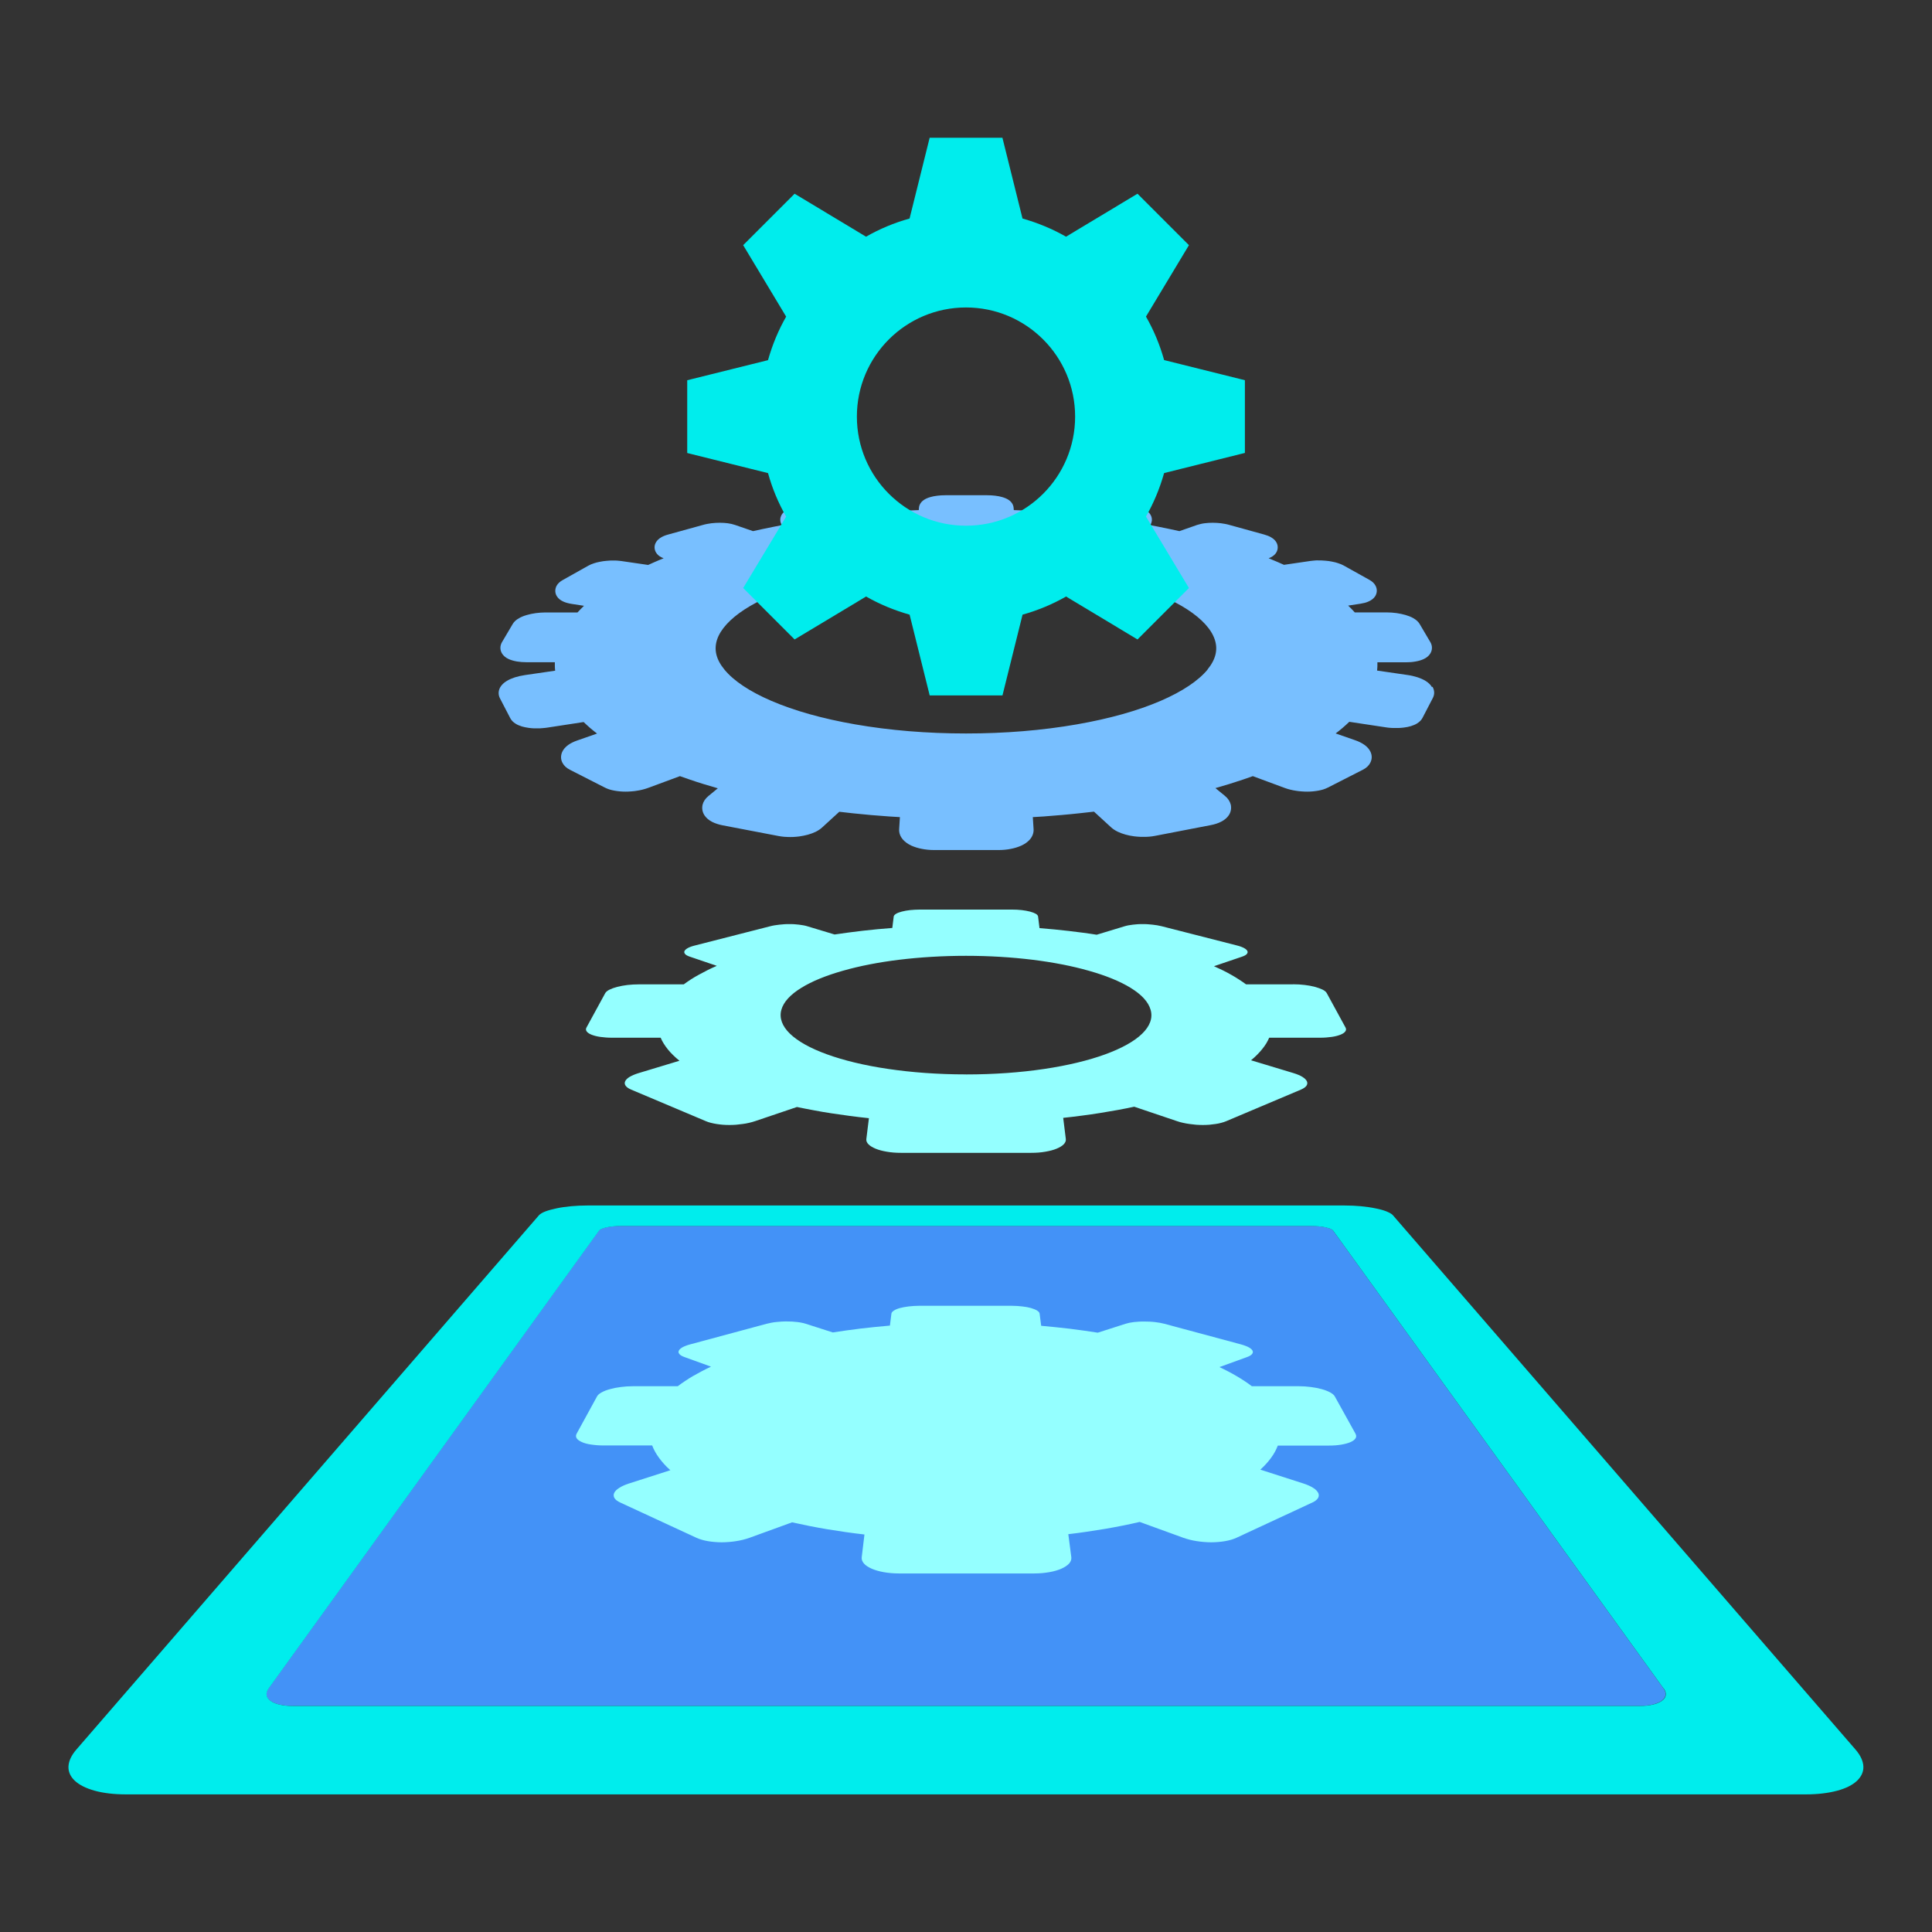<svg width="48" height="48" viewBox="0 0 48 48" fill="none" xmlns="http://www.w3.org/2000/svg">
<rect x="0" y="0" width="48" height="48" fill="#333333" stroke="none"/>
<path d="M32.128 24.454C32.227 24.454 32.324 24.46 32.415 24.471C32.506 24.481 32.592 24.498 32.667 24.518C32.741 24.538 32.808 24.562 32.86 24.587C32.911 24.613 32.948 24.644 32.964 24.676L33.43 25.53C33.449 25.565 33.445 25.597 33.423 25.627C33.4 25.658 33.359 25.685 33.301 25.708C33.244 25.73 33.171 25.75 33.084 25.762C32.998 25.774 32.901 25.782 32.793 25.782H31.533C31.512 25.829 31.487 25.878 31.459 25.925C31.43 25.972 31.396 26.019 31.358 26.066C31.32 26.113 31.278 26.159 31.232 26.206C31.187 26.253 31.135 26.298 31.081 26.342L32.14 26.662C32.231 26.69 32.306 26.722 32.36 26.756C32.415 26.791 32.453 26.828 32.469 26.864C32.486 26.901 32.483 26.939 32.459 26.974C32.435 27.009 32.389 27.042 32.321 27.071L30.466 27.855C30.43 27.871 30.387 27.884 30.343 27.896C30.299 27.909 30.252 27.918 30.202 27.925C30.152 27.933 30.1 27.939 30.047 27.944C29.994 27.948 29.938 27.95 29.883 27.95C29.828 27.95 29.771 27.948 29.716 27.944C29.662 27.939 29.605 27.933 29.551 27.925C29.496 27.918 29.443 27.907 29.391 27.896C29.34 27.886 29.291 27.871 29.244 27.855L28.18 27.496C28.045 27.525 27.907 27.552 27.766 27.578C27.625 27.604 27.48 27.628 27.333 27.652C27.186 27.675 27.036 27.698 26.882 27.717C26.729 27.737 26.573 27.757 26.415 27.773L26.48 28.299C26.486 28.346 26.466 28.39 26.427 28.431C26.387 28.472 26.325 28.508 26.248 28.54C26.171 28.572 26.076 28.596 25.97 28.614C25.864 28.633 25.747 28.642 25.622 28.642H22.382C22.258 28.642 22.141 28.633 22.034 28.614C21.928 28.596 21.834 28.572 21.757 28.54C21.679 28.508 21.619 28.472 21.578 28.431C21.537 28.39 21.518 28.346 21.524 28.299L21.588 27.781C21.427 27.764 21.271 27.746 21.114 27.725C20.96 27.705 20.808 27.682 20.658 27.66C20.507 27.637 20.362 27.613 20.219 27.585C20.076 27.558 19.937 27.532 19.8 27.503L18.759 27.855C18.712 27.871 18.663 27.884 18.612 27.896C18.56 27.909 18.507 27.918 18.452 27.925C18.398 27.933 18.341 27.939 18.287 27.944C18.232 27.948 18.174 27.95 18.12 27.95C18.065 27.95 18.009 27.948 17.956 27.944C17.903 27.939 17.85 27.933 17.801 27.925C17.753 27.918 17.704 27.907 17.66 27.896C17.616 27.886 17.575 27.871 17.537 27.855L15.681 27.071C15.612 27.042 15.567 27.009 15.543 26.974C15.518 26.939 15.515 26.901 15.532 26.864C15.549 26.828 15.585 26.79 15.641 26.756C15.697 26.723 15.77 26.69 15.863 26.662L16.881 26.354C16.824 26.309 16.772 26.262 16.724 26.215C16.675 26.168 16.632 26.121 16.593 26.072C16.553 26.023 16.52 25.976 16.49 25.928C16.459 25.879 16.435 25.831 16.414 25.782H15.207C15.101 25.782 15.002 25.774 14.916 25.762C14.829 25.75 14.756 25.73 14.699 25.708C14.641 25.685 14.6 25.658 14.577 25.627C14.555 25.597 14.551 25.564 14.57 25.53L15.036 24.676C15.052 24.645 15.089 24.615 15.14 24.589C15.192 24.563 15.257 24.539 15.333 24.519C15.409 24.5 15.494 24.483 15.587 24.472C15.679 24.462 15.775 24.456 15.873 24.456H16.988C17.044 24.415 17.104 24.373 17.167 24.332C17.229 24.291 17.296 24.254 17.364 24.216C17.432 24.178 17.504 24.14 17.578 24.103C17.652 24.067 17.728 24.03 17.809 23.996L17.141 23.769C17.083 23.75 17.042 23.727 17.021 23.703C17 23.678 16.994 23.652 17.006 23.628C17.018 23.604 17.045 23.578 17.089 23.554C17.133 23.53 17.192 23.508 17.267 23.49L19.137 23.012C19.172 23.003 19.208 22.995 19.246 22.989C19.284 22.983 19.323 22.977 19.364 22.973C19.405 22.968 19.447 22.965 19.487 22.962C19.528 22.959 19.571 22.959 19.612 22.959C19.653 22.959 19.694 22.959 19.735 22.962C19.776 22.965 19.814 22.968 19.852 22.973C19.89 22.977 19.926 22.983 19.959 22.989C19.993 22.995 20.026 23.003 20.055 23.012L20.735 23.217C20.849 23.2 20.966 23.183 21.083 23.168C21.2 23.153 21.318 23.138 21.438 23.124C21.558 23.111 21.679 23.099 21.801 23.086C21.922 23.074 22.047 23.064 22.169 23.055L22.204 22.771C22.207 22.746 22.229 22.724 22.264 22.702C22.299 22.681 22.347 22.663 22.406 22.648C22.465 22.633 22.535 22.619 22.611 22.611C22.687 22.604 22.772 22.598 22.858 22.598H25.137C25.225 22.598 25.308 22.602 25.384 22.611C25.46 22.62 25.53 22.633 25.589 22.648C25.648 22.663 25.697 22.683 25.732 22.702C25.767 22.722 25.788 22.746 25.791 22.771L25.826 23.059C25.949 23.07 26.07 23.08 26.192 23.091C26.313 23.102 26.431 23.115 26.55 23.129C26.668 23.143 26.785 23.158 26.902 23.173C27.019 23.188 27.133 23.205 27.247 23.223L27.943 23.012C27.972 23.003 28.006 22.995 28.039 22.989C28.072 22.983 28.109 22.977 28.147 22.973C28.185 22.968 28.224 22.965 28.264 22.962C28.303 22.959 28.346 22.959 28.387 22.959C28.427 22.959 28.47 22.959 28.511 22.962C28.552 22.965 28.594 22.968 28.634 22.973C28.673 22.977 28.714 22.983 28.752 22.989C28.79 22.995 28.827 23.003 28.862 23.012L30.732 23.49C30.806 23.508 30.865 23.531 30.908 23.554C30.95 23.577 30.979 23.602 30.991 23.628C31.003 23.654 30.997 23.678 30.976 23.703C30.955 23.727 30.914 23.75 30.856 23.769L30.161 24.005C30.238 24.04 30.313 24.075 30.384 24.109C30.455 24.144 30.525 24.182 30.592 24.22C30.659 24.258 30.723 24.296 30.783 24.336C30.844 24.375 30.903 24.415 30.958 24.456H32.122L32.128 24.454ZM24.002 26.694C24.695 26.694 25.352 26.646 25.943 26.558C26.527 26.471 27.042 26.347 27.458 26.195C27.867 26.046 28.182 25.872 28.376 25.682C28.567 25.497 28.645 25.296 28.588 25.093C28.532 24.89 28.358 24.707 28.089 24.542C27.826 24.38 27.473 24.237 27.055 24.119C26.638 24 26.169 23.909 25.653 23.845C25.137 23.782 24.583 23.747 24 23.747C23.417 23.747 22.86 23.782 22.347 23.844C21.834 23.906 21.354 24 20.945 24.117C20.527 24.235 20.175 24.378 19.911 24.541C19.642 24.706 19.466 24.891 19.412 25.091C19.357 25.292 19.433 25.495 19.624 25.68C19.82 25.87 20.133 26.045 20.542 26.193C20.96 26.345 21.473 26.47 22.057 26.556C22.648 26.644 23.305 26.693 23.998 26.693" fill="#94FFFF"/>
<path d="M35.576 17.07C35.543 17.012 35.488 16.96 35.417 16.916C35.359 16.881 35.291 16.851 35.212 16.825C35.136 16.801 35.051 16.781 34.963 16.769L34.213 16.66C34.218 16.622 34.219 16.585 34.221 16.548C34.221 16.517 34.221 16.487 34.221 16.455H34.925C35.012 16.455 35.094 16.449 35.167 16.435C35.244 16.422 35.312 16.402 35.368 16.376C35.446 16.34 35.504 16.291 35.538 16.232C35.589 16.145 35.589 16.042 35.537 15.954L35.271 15.503C35.238 15.446 35.185 15.399 35.11 15.356C35.057 15.326 34.992 15.3 34.919 15.279C34.851 15.259 34.776 15.244 34.698 15.232C34.617 15.221 34.535 15.215 34.453 15.215H33.659C33.638 15.192 33.617 15.169 33.596 15.147C33.564 15.113 33.53 15.08 33.495 15.046L33.801 14.999C33.876 14.987 33.942 14.971 33.996 14.946C34.071 14.914 34.125 14.872 34.162 14.819C34.216 14.738 34.221 14.638 34.175 14.552C34.145 14.494 34.093 14.445 34.022 14.406L33.382 14.049C33.342 14.028 33.297 14.008 33.245 13.992C33.2 13.976 33.149 13.964 33.096 13.954C33.045 13.943 32.99 13.935 32.935 13.931C32.862 13.923 32.788 13.922 32.715 13.923C32.697 13.923 32.68 13.923 32.662 13.926C32.644 13.926 32.627 13.929 32.609 13.931C32.591 13.932 32.573 13.935 32.556 13.937L31.9 14.033C31.844 14.007 31.788 13.982 31.73 13.958C31.66 13.928 31.591 13.899 31.519 13.87C31.592 13.843 31.647 13.806 31.685 13.761C31.748 13.685 31.762 13.586 31.723 13.497C31.697 13.438 31.648 13.389 31.581 13.35C31.534 13.322 31.475 13.299 31.407 13.28L30.531 13.038C30.501 13.029 30.467 13.022 30.434 13.016C30.402 13.009 30.367 13.005 30.334 13C30.3 12.996 30.265 12.993 30.231 12.991C30.162 12.987 30.091 12.987 30.027 12.991C29.992 12.993 29.96 12.996 29.929 13C29.895 13.005 29.863 13.009 29.834 13.017C29.803 13.025 29.772 13.032 29.745 13.041L29.302 13.196C29.226 13.18 29.15 13.163 29.073 13.146C28.977 13.126 28.881 13.107 28.784 13.087C28.716 13.073 28.646 13.06 28.578 13.047C28.617 12.987 28.629 12.914 28.608 12.842C28.588 12.777 28.543 12.721 28.471 12.679C28.429 12.653 28.374 12.63 28.314 12.613C28.257 12.597 28.194 12.585 28.124 12.577L27.124 12.456C27.107 12.454 27.09 12.451 27.073 12.449C27.057 12.448 27.04 12.446 27.025 12.446C27.008 12.446 26.991 12.445 26.975 12.445H26.926C26.875 12.445 26.826 12.446 26.777 12.451C26.727 12.456 26.682 12.462 26.639 12.471C26.592 12.48 26.55 12.492 26.512 12.506C26.463 12.524 26.424 12.547 26.39 12.572L26.193 12.735C26.116 12.729 26.04 12.723 25.961 12.717C25.856 12.709 25.752 12.703 25.647 12.695C25.542 12.689 25.436 12.683 25.329 12.679C25.282 12.676 25.235 12.674 25.187 12.673L25.184 12.623C25.181 12.577 25.161 12.487 25.058 12.419C25.017 12.392 24.965 12.369 24.903 12.351C24.851 12.336 24.792 12.323 24.727 12.316C24.663 12.308 24.595 12.304 24.527 12.304H23.487C23.417 12.304 23.35 12.308 23.287 12.316C23.221 12.323 23.162 12.336 23.11 12.351C23.048 12.369 22.997 12.392 22.956 12.419C22.852 12.489 22.833 12.577 22.83 12.623L22.827 12.673C22.778 12.674 22.731 12.677 22.682 12.679C22.575 12.683 22.468 12.689 22.362 12.695C22.256 12.701 22.151 12.709 22.046 12.717C21.968 12.723 21.89 12.729 21.813 12.735L21.614 12.572C21.581 12.545 21.541 12.524 21.492 12.506C21.454 12.492 21.412 12.48 21.366 12.471C21.324 12.462 21.277 12.456 21.228 12.451C21.181 12.446 21.131 12.445 21.08 12.445L20.979 12.448C20.963 12.448 20.946 12.449 20.931 12.451C20.914 12.451 20.897 12.454 20.881 12.456L19.881 12.577C19.811 12.585 19.747 12.598 19.691 12.613C19.628 12.632 19.575 12.653 19.533 12.679C19.463 12.721 19.416 12.777 19.396 12.844C19.375 12.914 19.387 12.987 19.427 13.047C19.358 13.06 19.292 13.073 19.223 13.087C19.126 13.105 19.03 13.125 18.936 13.146C18.86 13.163 18.785 13.18 18.709 13.196L18.265 13.043C18.238 13.034 18.208 13.025 18.174 13.017C18.146 13.011 18.114 13.005 18.08 13C18.049 12.996 18.017 12.993 17.983 12.991C17.918 12.987 17.848 12.987 17.778 12.991C17.743 12.993 17.71 12.996 17.675 13C17.642 13.005 17.607 13.009 17.575 13.016C17.541 13.022 17.508 13.029 17.478 13.038L16.602 13.28C16.534 13.298 16.474 13.322 16.427 13.35C16.359 13.389 16.312 13.439 16.285 13.497C16.245 13.585 16.259 13.683 16.323 13.761C16.361 13.808 16.415 13.843 16.488 13.87C16.415 13.9 16.342 13.929 16.273 13.96C16.215 13.984 16.159 14.01 16.103 14.036L15.445 13.94C15.429 13.937 15.411 13.935 15.394 13.934C15.377 13.932 15.359 13.931 15.341 13.929C15.322 13.929 15.306 13.928 15.287 13.926C15.215 13.923 15.14 13.926 15.067 13.934C15.013 13.938 14.958 13.946 14.906 13.957C14.852 13.967 14.802 13.979 14.756 13.995C14.705 14.011 14.659 14.031 14.621 14.052L13.981 14.411C13.908 14.451 13.858 14.5 13.827 14.556C13.782 14.643 13.786 14.743 13.841 14.823C13.877 14.876 13.932 14.919 14.007 14.951C14.061 14.974 14.128 14.992 14.204 15.004L14.509 15.051C14.476 15.083 14.442 15.116 14.412 15.148C14.39 15.171 14.369 15.194 14.348 15.216H13.554C13.472 15.216 13.39 15.223 13.311 15.233C13.232 15.244 13.158 15.259 13.088 15.28C13.014 15.301 12.95 15.327 12.897 15.358C12.823 15.399 12.771 15.447 12.738 15.503L12.472 15.954C12.42 16.042 12.419 16.145 12.469 16.23C12.504 16.291 12.562 16.34 12.639 16.375C12.695 16.4 12.763 16.42 12.841 16.434C12.915 16.446 12.996 16.453 13.082 16.453H13.785C13.785 16.485 13.785 16.516 13.785 16.548C13.785 16.585 13.788 16.625 13.793 16.663L13.043 16.772C12.953 16.786 12.87 16.804 12.794 16.828C12.715 16.854 12.645 16.884 12.589 16.919C12.516 16.963 12.463 17.015 12.429 17.073C12.378 17.161 12.375 17.262 12.422 17.351L12.678 17.844C12.707 17.898 12.751 17.944 12.81 17.98C12.854 18.008 12.906 18.03 12.967 18.049C13.02 18.064 13.079 18.076 13.143 18.085C13.223 18.096 13.311 18.099 13.404 18.096C13.427 18.096 13.448 18.094 13.471 18.091C13.493 18.09 13.516 18.088 13.539 18.085C13.562 18.082 13.585 18.079 13.607 18.076L14.5 17.939C14.527 17.965 14.556 17.993 14.585 18.018C14.639 18.069 14.697 18.117 14.758 18.166C14.782 18.185 14.808 18.205 14.834 18.225L14.347 18.395C14.258 18.425 14.182 18.463 14.123 18.504C14.049 18.556 13.997 18.616 13.967 18.683C13.928 18.773 13.929 18.868 13.975 18.953C14.011 19.023 14.073 19.081 14.16 19.125L15.023 19.565C15.058 19.583 15.099 19.6 15.142 19.614C15.181 19.626 15.224 19.636 15.269 19.644C15.312 19.651 15.357 19.658 15.404 19.662C15.494 19.67 15.59 19.67 15.685 19.662C15.734 19.659 15.781 19.653 15.828 19.645C15.875 19.638 15.922 19.629 15.967 19.617C16.015 19.605 16.059 19.591 16.101 19.576L16.893 19.283C16.977 19.313 17.062 19.342 17.148 19.372C17.259 19.41 17.372 19.447 17.487 19.482C17.601 19.517 17.716 19.551 17.834 19.585L17.604 19.774C17.526 19.838 17.476 19.911 17.456 19.991C17.434 20.084 17.45 20.178 17.505 20.26C17.548 20.324 17.613 20.379 17.696 20.421C17.769 20.457 17.856 20.486 17.954 20.505L19.339 20.77C19.363 20.775 19.387 20.779 19.412 20.782C19.436 20.785 19.46 20.788 19.484 20.79C19.509 20.791 19.533 20.793 19.559 20.794C19.659 20.799 19.759 20.794 19.858 20.781C19.932 20.77 20.005 20.756 20.07 20.738C20.14 20.719 20.205 20.694 20.263 20.667C20.328 20.635 20.384 20.597 20.428 20.556L20.852 20.168C20.966 20.181 21.081 20.195 21.198 20.207C21.345 20.222 21.492 20.237 21.643 20.25C21.793 20.263 21.943 20.274 22.095 20.285C22.181 20.291 22.27 20.297 22.358 20.301L22.339 20.599C22.333 20.693 22.367 20.784 22.435 20.861C22.487 20.919 22.556 20.969 22.641 21.009C22.719 21.043 22.807 21.072 22.904 21.09C23.001 21.109 23.104 21.119 23.211 21.119H24.806C24.912 21.119 25.015 21.11 25.113 21.09C25.21 21.072 25.298 21.043 25.375 21.009C25.462 20.969 25.531 20.919 25.583 20.861C25.651 20.784 25.685 20.693 25.679 20.599L25.66 20.301C25.75 20.295 25.838 20.291 25.926 20.285C26.079 20.274 26.231 20.262 26.383 20.248C26.533 20.234 26.683 20.221 26.831 20.204C26.948 20.192 27.064 20.178 27.18 20.165L27.603 20.553C27.647 20.594 27.703 20.631 27.77 20.664C27.828 20.691 27.893 20.716 27.963 20.735C28.03 20.753 28.101 20.769 28.177 20.778C28.276 20.791 28.377 20.794 28.476 20.791C28.5 20.791 28.526 20.788 28.55 20.787C28.575 20.785 28.599 20.782 28.623 20.779C28.648 20.776 28.673 20.772 28.696 20.767L30.08 20.5C30.177 20.482 30.264 20.453 30.337 20.416C30.42 20.374 30.486 20.319 30.528 20.256C30.583 20.174 30.599 20.078 30.577 19.987C30.555 19.907 30.507 19.832 30.429 19.77L30.197 19.58C30.314 19.547 30.428 19.513 30.539 19.479C30.653 19.444 30.765 19.407 30.874 19.371C30.959 19.342 31.044 19.313 31.126 19.283L31.917 19.576C31.959 19.591 32.005 19.606 32.05 19.617C32.096 19.629 32.143 19.638 32.19 19.645C32.237 19.653 32.286 19.659 32.333 19.662C32.428 19.67 32.524 19.67 32.614 19.662C32.661 19.658 32.705 19.651 32.749 19.644C32.794 19.636 32.837 19.626 32.876 19.614C32.919 19.6 32.96 19.583 32.995 19.565L33.858 19.125C33.945 19.081 34.007 19.023 34.043 18.953C34.089 18.868 34.092 18.771 34.051 18.682C34.021 18.615 33.968 18.554 33.895 18.503C33.834 18.46 33.758 18.422 33.672 18.392L33.184 18.222C33.212 18.202 33.237 18.181 33.263 18.161C33.324 18.113 33.383 18.062 33.438 18.012C33.467 17.986 33.495 17.959 33.523 17.933L34.415 18.068C34.438 18.072 34.461 18.075 34.484 18.078C34.506 18.081 34.529 18.082 34.552 18.084C34.575 18.085 34.596 18.087 34.617 18.087C34.708 18.09 34.796 18.087 34.878 18.076C34.942 18.069 35.001 18.056 35.054 18.04C35.115 18.021 35.168 17.999 35.211 17.971C35.27 17.933 35.315 17.888 35.343 17.833L35.599 17.34C35.645 17.252 35.642 17.152 35.59 17.062L35.576 17.07ZM30.003 16.634C29.775 16.912 29.375 17.179 28.842 17.41C28.265 17.659 27.562 17.856 26.752 17.997C25.891 18.147 24.965 18.223 24 18.223C23.035 18.223 22.109 18.147 21.248 17.997C20.438 17.856 19.735 17.659 19.158 17.41C18.625 17.18 18.223 16.912 17.997 16.634C17.792 16.384 17.733 16.141 17.816 15.889C17.901 15.635 18.137 15.377 18.498 15.142C18.858 14.908 19.331 14.702 19.903 14.526C20.466 14.353 21.101 14.219 21.791 14.127C22.496 14.033 23.239 13.984 23.998 13.984C24.757 13.984 25.501 14.033 26.205 14.127C26.896 14.219 27.532 14.354 28.093 14.526C28.666 14.702 29.139 14.908 29.499 15.142C29.86 15.376 30.096 15.634 30.18 15.889C30.264 16.139 30.205 16.384 30 16.634H30.003Z" fill="#78BFFF"/>
<path d="M32.571 30.457C32.635 30.457 32.699 30.46 32.758 30.466C32.817 30.472 32.873 30.48 32.923 30.49C32.973 30.501 33.016 30.513 33.049 30.527C33.083 30.541 33.107 30.556 33.119 30.572L41.329 41.949C41.372 42.008 41.387 42.064 41.379 42.115C41.372 42.167 41.338 42.214 41.285 42.254C41.232 42.293 41.156 42.325 41.063 42.348C40.971 42.37 40.86 42.383 40.734 42.383H7.263C7.138 42.383 7.028 42.37 6.933 42.348C6.839 42.325 6.766 42.293 6.712 42.254C6.657 42.214 6.625 42.167 6.618 42.115C6.61 42.064 6.625 42.008 6.668 41.949L14.878 30.572C14.89 30.556 14.914 30.541 14.948 30.527C14.981 30.513 15.025 30.501 15.074 30.49C15.122 30.48 15.18 30.471 15.239 30.466C15.298 30.462 15.362 30.457 15.426 30.457H32.567H32.571Z" fill="#4392F7"/>
<path d="M33.407 29.95C33.544 29.95 33.681 29.956 33.808 29.968C33.936 29.981 34.059 29.997 34.166 30.02C34.276 30.041 34.371 30.067 34.446 30.097C34.52 30.128 34.578 30.158 34.607 30.193L46.097 43.464C46.226 43.612 46.289 43.755 46.295 43.887C46.301 44.019 46.245 44.14 46.136 44.244C46.027 44.347 45.86 44.432 45.646 44.489C45.432 44.547 45.168 44.581 44.864 44.581H3.133C2.829 44.581 2.565 44.549 2.351 44.489C2.137 44.43 1.972 44.347 1.861 44.244C1.75 44.14 1.695 44.02 1.701 43.887C1.708 43.753 1.771 43.612 1.9 43.464L13.39 30.193C13.419 30.16 13.475 30.126 13.551 30.097C13.627 30.069 13.723 30.043 13.831 30.02C13.938 29.997 14.061 29.981 14.19 29.968C14.319 29.956 14.454 29.95 14.592 29.95H33.406H33.407ZM41.331 41.95L33.121 30.574C33.108 30.557 33.084 30.542 33.051 30.529C33.017 30.515 32.973 30.503 32.925 30.492C32.876 30.481 32.819 30.472 32.759 30.468C32.7 30.463 32.636 30.459 32.573 30.459H15.432C15.368 30.459 15.304 30.462 15.245 30.468C15.186 30.474 15.13 30.481 15.08 30.492C15.03 30.503 14.987 30.515 14.954 30.529C14.92 30.542 14.896 30.557 14.884 30.574L6.674 41.95C6.631 42.009 6.616 42.066 6.624 42.117C6.631 42.169 6.665 42.216 6.718 42.255C6.771 42.295 6.847 42.327 6.939 42.349C7.032 42.372 7.143 42.384 7.269 42.384H40.74C40.866 42.384 40.977 42.372 41.069 42.349C41.162 42.327 41.236 42.295 41.291 42.255C41.346 42.216 41.378 42.169 41.385 42.117C41.393 42.066 41.378 42.009 41.335 41.95" fill="#00EDED"/>
<path d="M33.678 35.622L33.162 34.692C33.142 34.657 33.102 34.623 33.046 34.593C32.99 34.563 32.92 34.535 32.838 34.513C32.756 34.49 32.665 34.472 32.568 34.46C32.471 34.447 32.368 34.44 32.263 34.44H31.102C31.046 34.397 30.986 34.355 30.924 34.314C30.862 34.273 30.797 34.232 30.73 34.193C30.663 34.153 30.593 34.114 30.52 34.076C30.448 34.038 30.373 34.001 30.296 33.965L30.979 33.717C31.009 33.707 31.035 33.695 31.056 33.682C31.078 33.67 31.093 33.657 31.105 33.643C31.117 33.629 31.123 33.616 31.126 33.602C31.129 33.588 31.126 33.573 31.12 33.559C31.114 33.546 31.102 33.531 31.087 33.517C31.072 33.503 31.052 33.49 31.029 33.476C31.006 33.462 30.977 33.45 30.945 33.438C30.914 33.426 30.879 33.414 30.839 33.403L28.933 32.89C28.896 32.88 28.857 32.872 28.816 32.864C28.775 32.857 28.734 32.851 28.69 32.846C28.646 32.842 28.604 32.837 28.559 32.836C28.515 32.834 28.471 32.833 28.427 32.833C28.383 32.833 28.341 32.833 28.299 32.836C28.256 32.839 28.215 32.842 28.174 32.846C28.133 32.851 28.097 32.857 28.06 32.864C28.024 32.872 27.99 32.881 27.96 32.89L27.274 33.11C27.162 33.092 27.048 33.075 26.932 33.059C26.817 33.042 26.702 33.027 26.585 33.013C26.468 32.999 26.35 32.986 26.23 32.974C26.11 32.962 25.99 32.949 25.868 32.939L25.829 32.637C25.826 32.609 25.803 32.584 25.767 32.561C25.73 32.538 25.679 32.517 25.615 32.498C25.551 32.48 25.478 32.467 25.398 32.458C25.317 32.449 25.229 32.442 25.137 32.442H22.837C22.745 32.442 22.657 32.449 22.576 32.458C22.496 32.467 22.421 32.482 22.359 32.498C22.297 32.515 22.245 32.536 22.209 32.561C22.172 32.585 22.15 32.609 22.147 32.637L22.11 32.934C21.987 32.945 21.866 32.955 21.746 32.968C21.626 32.98 21.506 32.993 21.388 33.007C21.269 33.021 21.152 33.036 21.036 33.053C20.919 33.069 20.805 33.086 20.691 33.104L20.019 32.889C19.988 32.878 19.953 32.87 19.917 32.863C19.881 32.855 19.843 32.849 19.803 32.845C19.764 32.84 19.721 32.836 19.679 32.834C19.636 32.833 19.592 32.831 19.55 32.831C19.507 32.831 19.462 32.831 19.418 32.834C19.374 32.837 19.33 32.84 19.287 32.845C19.245 32.849 19.202 32.855 19.163 32.863C19.123 32.87 19.084 32.88 19.046 32.889L17.142 33.402C17.103 33.412 17.068 33.424 17.036 33.437C17.004 33.449 16.977 33.461 16.954 33.474C16.931 33.488 16.912 33.502 16.896 33.516C16.881 33.529 16.871 33.544 16.865 33.558C16.858 33.572 16.855 33.587 16.858 33.6C16.862 33.614 16.868 33.628 16.88 33.642C16.892 33.655 16.907 33.669 16.928 33.681C16.95 33.693 16.975 33.705 17.006 33.716L17.665 33.954C17.586 33.991 17.508 34.029 17.435 34.068C17.362 34.107 17.29 34.147 17.22 34.186C17.15 34.226 17.085 34.268 17.021 34.311C16.957 34.353 16.896 34.396 16.839 34.44H15.729C15.624 34.44 15.521 34.447 15.424 34.46C15.327 34.472 15.234 34.49 15.154 34.513C15.073 34.535 15.002 34.563 14.948 34.593C14.893 34.623 14.852 34.657 14.834 34.692L14.325 35.622C14.304 35.662 14.306 35.7 14.328 35.735C14.351 35.77 14.395 35.8 14.454 35.827C14.514 35.855 14.592 35.876 14.684 35.889C14.774 35.903 14.879 35.912 14.993 35.912H16.203C16.223 35.964 16.247 36.017 16.276 36.069C16.305 36.12 16.338 36.172 16.376 36.223C16.414 36.275 16.456 36.325 16.502 36.377C16.547 36.428 16.599 36.477 16.655 36.527L15.621 36.859C15.571 36.874 15.527 36.893 15.486 36.911C15.445 36.929 15.411 36.949 15.38 36.969C15.35 36.988 15.324 37.01 15.304 37.029C15.284 37.049 15.269 37.072 15.259 37.093C15.248 37.114 15.245 37.136 15.247 37.157C15.248 37.178 15.254 37.199 15.266 37.219C15.278 37.239 15.297 37.26 15.321 37.278C15.345 37.296 15.376 37.315 15.412 37.331L17.303 38.206C17.343 38.224 17.387 38.24 17.434 38.254C17.481 38.268 17.532 38.28 17.586 38.289C17.639 38.298 17.695 38.306 17.753 38.31C17.81 38.315 17.869 38.318 17.93 38.318C17.991 38.318 18.05 38.315 18.111 38.31C18.172 38.306 18.231 38.298 18.29 38.289C18.349 38.28 18.407 38.268 18.463 38.254C18.519 38.24 18.572 38.224 18.622 38.206L19.679 37.822C19.817 37.853 19.956 37.882 20.101 37.911C20.245 37.94 20.392 37.966 20.542 37.992C20.693 38.017 20.846 38.04 21.002 38.063C21.159 38.086 21.316 38.105 21.477 38.124L21.409 38.691C21.403 38.746 21.423 38.797 21.465 38.846C21.508 38.895 21.574 38.937 21.658 38.974C21.741 39.01 21.843 39.04 21.957 39.06C22.071 39.08 22.198 39.092 22.333 39.092H25.694C25.829 39.092 25.955 39.08 26.07 39.06C26.186 39.04 26.286 39.01 26.369 38.974C26.453 38.937 26.518 38.893 26.561 38.846C26.603 38.799 26.623 38.746 26.617 38.691L26.542 38.116C26.702 38.098 26.858 38.077 27.011 38.054C27.165 38.031 27.316 38.008 27.464 37.983C27.611 37.957 27.757 37.931 27.899 37.902C28.042 37.873 28.18 37.844 28.315 37.812L29.4 38.206C29.451 38.224 29.505 38.24 29.56 38.254C29.614 38.268 29.674 38.28 29.733 38.289C29.792 38.298 29.853 38.306 29.912 38.31C29.971 38.315 30.033 38.318 30.093 38.318C30.152 38.318 30.212 38.315 30.27 38.31C30.328 38.306 30.384 38.298 30.437 38.289C30.49 38.28 30.542 38.268 30.589 38.254C30.636 38.24 30.68 38.224 30.719 38.206L32.602 37.331C32.638 37.315 32.667 37.296 32.691 37.278C32.715 37.26 32.734 37.239 32.746 37.219C32.758 37.199 32.764 37.178 32.765 37.157C32.767 37.136 32.762 37.114 32.752 37.093C32.741 37.072 32.726 37.05 32.706 37.029C32.687 37.008 32.661 36.988 32.63 36.969C32.6 36.949 32.565 36.929 32.524 36.911C32.483 36.893 32.439 36.876 32.389 36.859L31.313 36.513C31.366 36.465 31.415 36.416 31.46 36.366C31.506 36.316 31.545 36.267 31.581 36.217C31.618 36.167 31.65 36.117 31.677 36.067C31.704 36.017 31.727 35.965 31.747 35.915H33.011C33.125 35.915 33.23 35.908 33.321 35.892C33.412 35.877 33.489 35.856 33.55 35.83C33.611 35.804 33.653 35.773 33.676 35.738C33.699 35.703 33.7 35.665 33.679 35.625" fill="#94FFFF"/>
<g style="mix-blend-mode:multiply">
<path d="M30.929 11.253V9.446L28.922 8.946C28.815 8.561 28.663 8.199 28.47 7.863H28.473L29.539 6.091L28.261 4.813L26.488 5.879V5.882C26.151 5.689 25.79 5.539 25.404 5.429L24.905 3.423H23.097L22.598 5.429C22.212 5.537 21.851 5.689 21.514 5.882V5.879L19.742 4.813L18.464 6.091L19.53 7.864H19.533C19.34 8.201 19.19 8.562 19.081 8.948L17.074 9.447V11.255L19.081 11.754C19.188 12.14 19.34 12.501 19.533 12.838H19.53L18.464 14.609L19.742 15.887L21.515 14.822V14.819C21.852 15.011 22.213 15.162 22.599 15.271L23.098 17.278H24.906L25.405 15.271C25.791 15.163 26.152 15.011 26.489 14.819V14.822L28.261 15.887L29.539 14.609L28.473 12.836H28.47C28.663 12.499 28.813 12.138 28.922 11.753L30.929 11.253ZM24 13.061C22.502 13.061 21.289 11.847 21.289 10.35C21.289 8.852 22.503 7.639 24 7.639C25.498 7.639 26.711 8.854 26.711 10.35C26.711 11.848 25.497 13.061 24 13.061Z" fill="#00EDED"/>
</g>
</svg>
